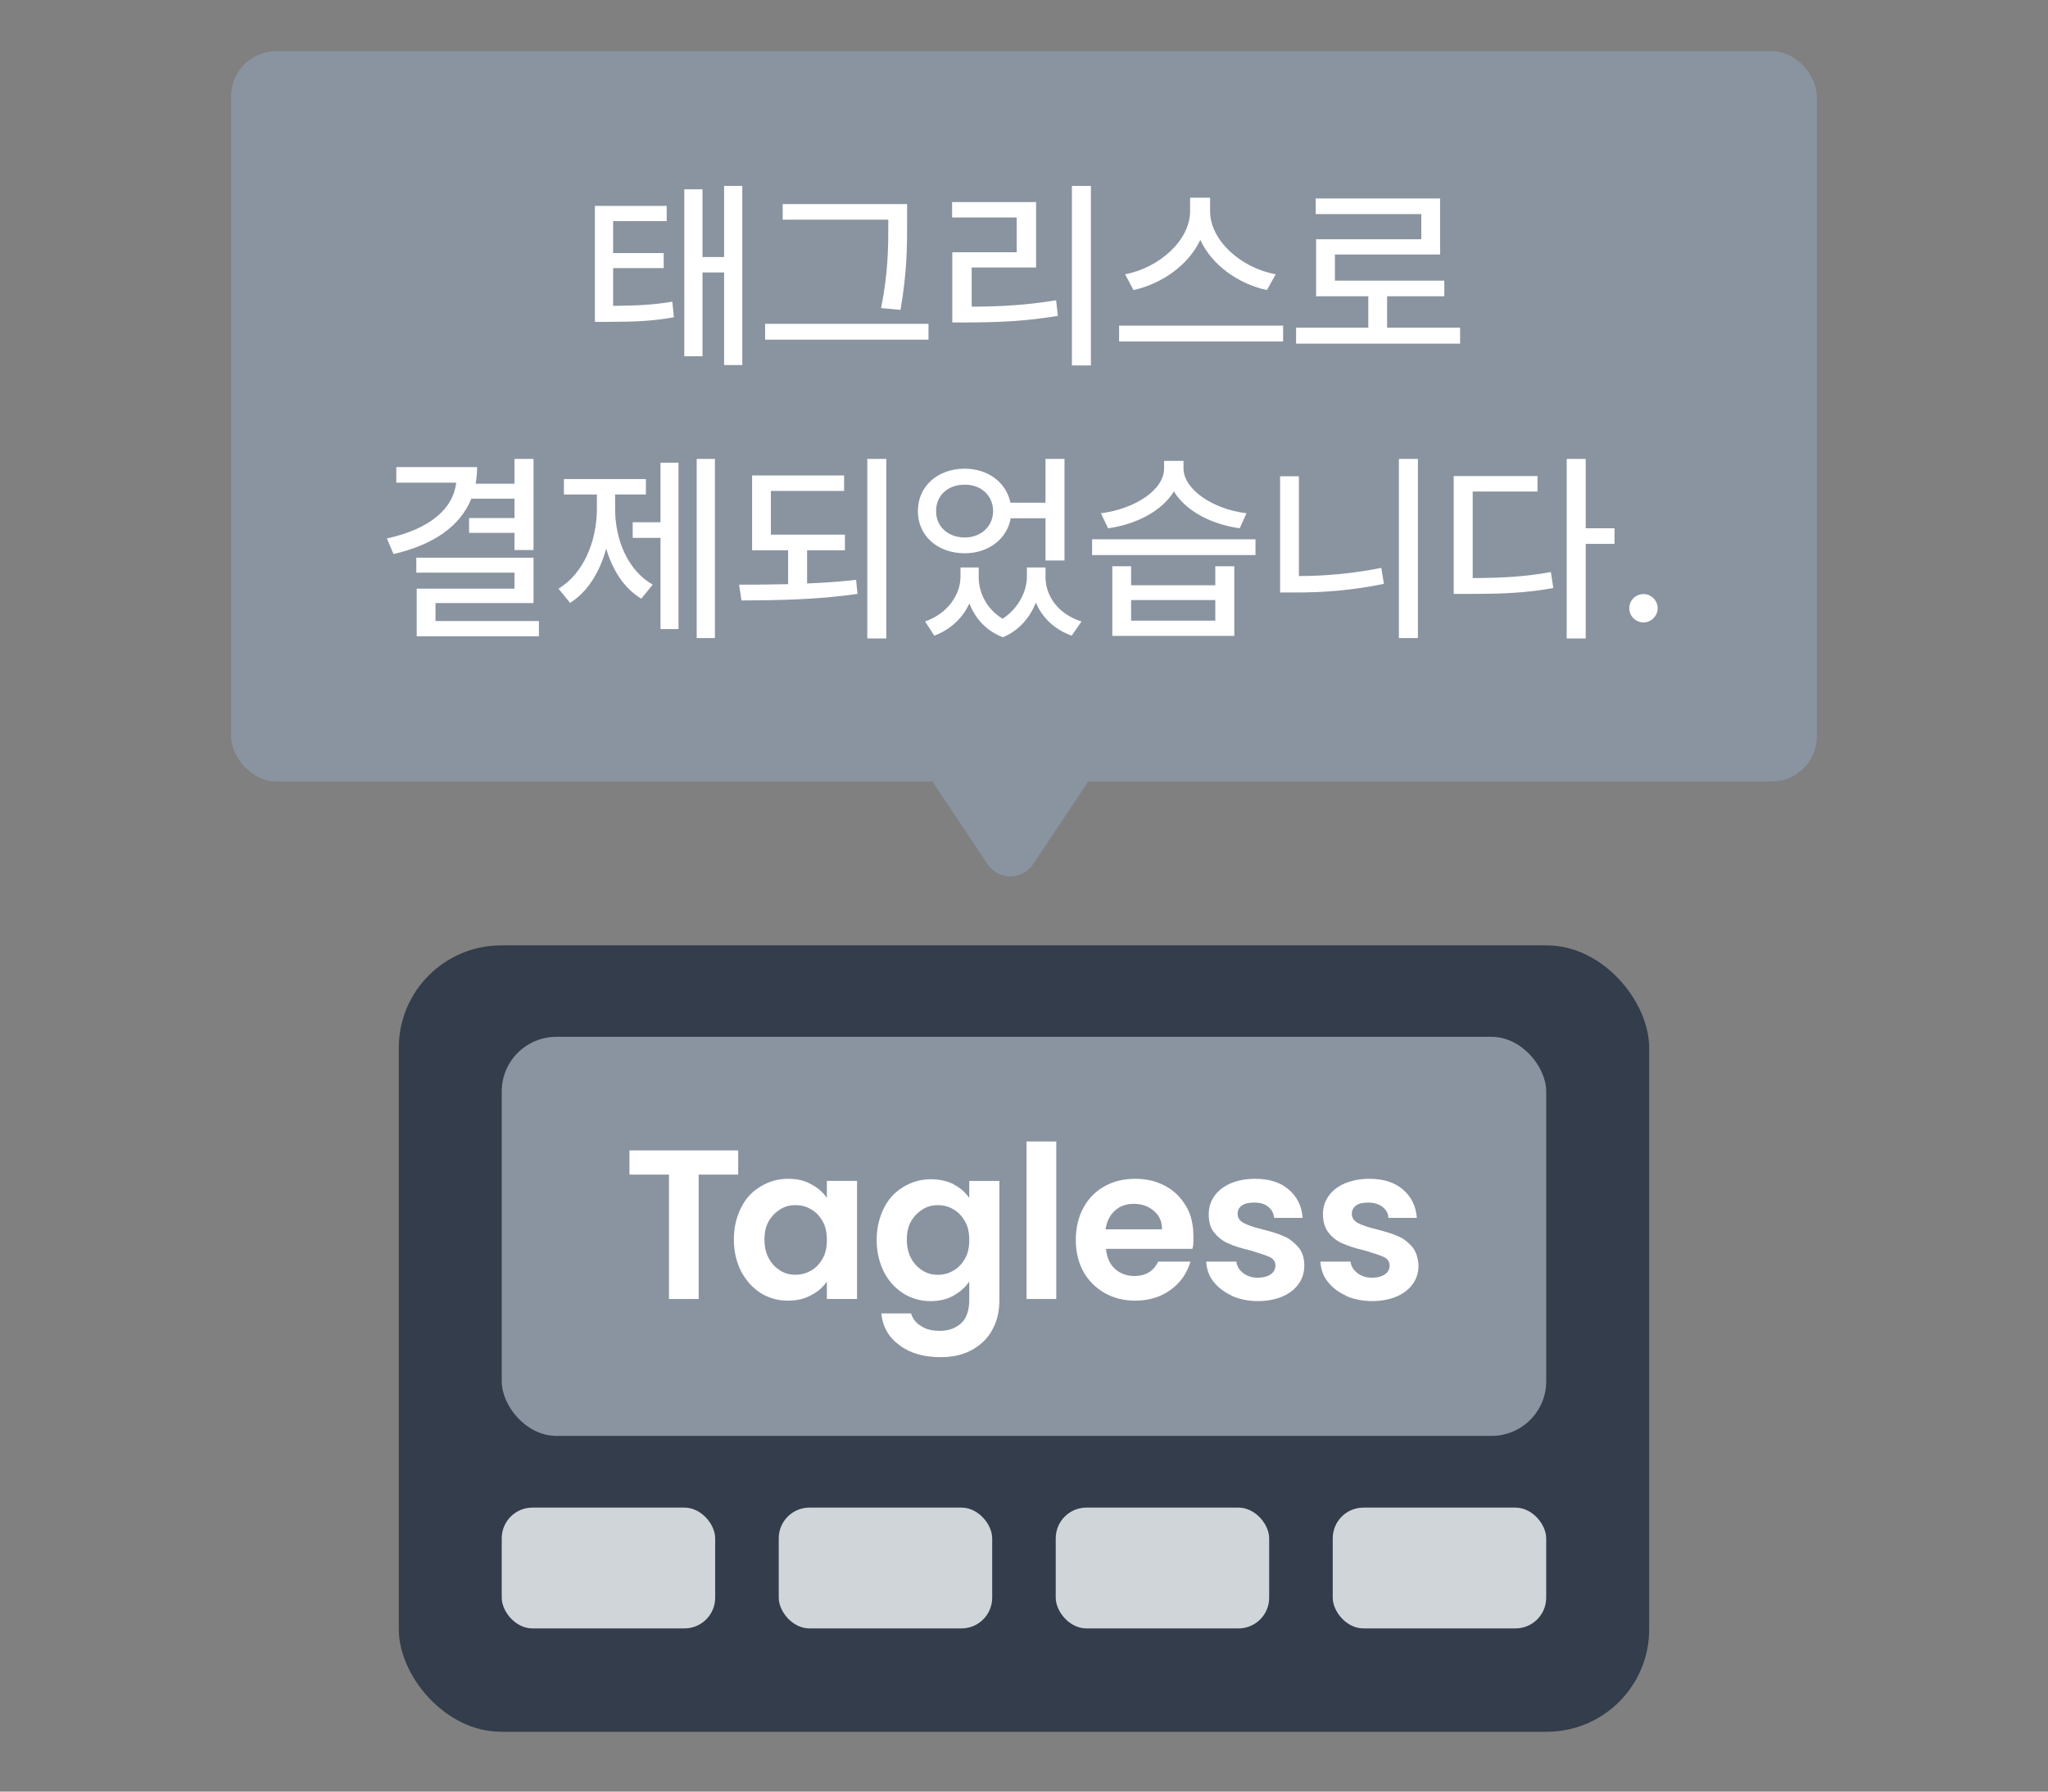 <svg width="120" height="105" viewBox="0 0 120 105" fill="none" xmlns="http://www.w3.org/2000/svg">
<rect x="0" y="0" width="120" height="105" fill="#808080" stroke="none"/>
<rect x="23.367" y="55.406" width="73.264" height="46.087" rx="6" fill="#333D4B"/>
<rect x="29.398" y="60.766" width="61.2" height="23.388" rx="3.2" fill="#8A94A0"/>
<rect x="29.398" y="88.356" width="12.507" height="7.081" rx="1.8" fill="#D0D5DA"/>
<rect x="45.629" y="88.356" width="12.507" height="7.081" rx="1.8" fill="#D0D5DA"/>
<rect x="61.859" y="88.356" width="12.507" height="7.081" rx="1.8" fill="#D0D5DA"/>
<rect x="78.09" y="88.356" width="12.507" height="7.081" rx="1.8" fill="#D0D5DA"/>
<path d="M43.253 67.422V68.84H40.939V76.131H39.197V68.84H36.883V67.422H43.278H43.253Z" fill="white"/>
<path d="M43.423 70.778C43.697 70.231 44.07 69.832 44.568 69.534C45.065 69.235 45.588 69.086 46.185 69.086C46.708 69.086 47.156 69.186 47.529 69.409C47.927 69.609 48.226 69.882 48.45 70.206V69.21H50.216V76.128H48.45V75.108C48.226 75.431 47.927 75.705 47.529 75.904C47.131 76.128 46.683 76.228 46.16 76.228C45.588 76.228 45.041 76.078 44.568 75.78C44.095 75.481 43.722 75.058 43.423 74.511C43.149 73.963 43 73.341 43 72.644C43 71.948 43.149 71.326 43.423 70.778ZM48.201 71.574C48.027 71.276 47.803 71.027 47.529 70.878C47.255 70.703 46.932 70.629 46.608 70.629C46.285 70.629 45.986 70.703 45.712 70.878C45.439 71.052 45.215 71.276 45.041 71.574C44.866 71.873 44.792 72.246 44.792 72.644C44.792 73.043 44.866 73.416 45.041 73.739C45.215 74.063 45.439 74.287 45.712 74.461C45.986 74.635 46.285 74.71 46.608 74.71C46.932 74.71 47.23 74.635 47.529 74.461C47.803 74.312 48.027 74.063 48.201 73.764C48.375 73.466 48.45 73.092 48.45 72.669C48.45 72.246 48.375 71.873 48.201 71.574Z" fill="white"/>
<path d="M55.871 69.412C56.269 69.611 56.568 69.885 56.792 70.208V69.213H58.559V76.18C58.559 76.827 58.434 77.4 58.161 77.897C57.912 78.395 57.514 78.793 56.991 79.092C56.468 79.391 55.846 79.54 55.125 79.54C54.154 79.54 53.333 79.316 52.711 78.843C52.089 78.395 51.716 77.773 51.641 76.977H53.383C53.482 77.3 53.681 77.549 53.98 77.723C54.279 77.922 54.652 77.997 55.075 77.997C55.573 77.997 55.996 77.848 56.319 77.549C56.643 77.25 56.792 76.778 56.792 76.18V75.11C56.568 75.434 56.269 75.708 55.871 75.932C55.473 76.156 55.025 76.255 54.528 76.255C53.955 76.255 53.408 76.106 52.935 75.807C52.462 75.508 52.064 75.085 51.79 74.538C51.517 73.991 51.367 73.368 51.367 72.672C51.367 71.975 51.517 71.353 51.79 70.805C52.064 70.258 52.437 69.86 52.935 69.561C53.433 69.263 53.955 69.113 54.528 69.113C55.05 69.113 55.498 69.213 55.896 69.412H55.871ZM56.543 71.577C56.369 71.278 56.145 71.029 55.871 70.88C55.597 70.706 55.274 70.631 54.95 70.631C54.627 70.631 54.328 70.706 54.055 70.88C53.781 71.054 53.557 71.278 53.383 71.577C53.209 71.875 53.134 72.249 53.134 72.647C53.134 73.045 53.209 73.418 53.383 73.742C53.557 74.065 53.781 74.289 54.055 74.463C54.328 74.638 54.627 74.712 54.95 74.712C55.274 74.712 55.573 74.638 55.871 74.463C56.145 74.314 56.369 74.065 56.543 73.767C56.717 73.468 56.792 73.095 56.792 72.672C56.792 72.249 56.717 71.875 56.543 71.577Z" fill="white"/>
<path d="M61.89 66.898V76.13H60.148V66.898H61.89Z" fill="white"/>
<path d="M69.853 73.192H64.802C64.852 73.689 65.026 74.088 65.325 74.361C65.623 74.635 66.021 74.784 66.469 74.784C67.116 74.784 67.589 74.511 67.863 73.938H69.754C69.555 74.61 69.182 75.158 68.609 75.581C68.037 76.004 67.34 76.228 66.519 76.228C65.847 76.228 65.25 76.078 64.727 75.78C64.205 75.481 63.782 75.058 63.483 74.536C63.184 73.988 63.035 73.366 63.035 72.669C63.035 71.972 63.184 71.326 63.483 70.778C63.782 70.231 64.18 69.832 64.702 69.534C65.225 69.235 65.822 69.086 66.519 69.086C67.216 69.086 67.763 69.235 68.286 69.509C68.808 69.783 69.207 70.206 69.505 70.703C69.804 71.201 69.928 71.823 69.928 72.495C69.928 72.744 69.928 72.968 69.878 73.167L69.853 73.192ZM68.087 72.022C68.087 71.574 67.912 71.201 67.589 70.952C67.266 70.678 66.892 70.554 66.419 70.554C65.996 70.554 65.623 70.678 65.325 70.952C65.026 71.226 64.852 71.574 64.777 72.047H68.062L68.087 72.022Z" fill="white"/>
<path d="M72.169 75.929C71.721 75.73 71.373 75.456 71.099 75.108C70.825 74.76 70.701 74.361 70.676 73.938H72.443C72.468 74.212 72.617 74.436 72.841 74.61C73.065 74.784 73.363 74.884 73.687 74.884C74.01 74.884 74.284 74.809 74.458 74.685C74.632 74.561 74.732 74.386 74.732 74.162C74.732 73.938 74.608 73.764 74.383 73.665C74.16 73.565 73.786 73.441 73.289 73.291C72.766 73.167 72.343 73.043 72.019 72.893C71.696 72.769 71.397 72.545 71.174 72.271C70.925 71.997 70.825 71.624 70.825 71.151C70.825 70.778 70.925 70.43 71.149 70.106C71.373 69.783 71.696 69.534 72.094 69.36C72.492 69.186 72.99 69.086 73.537 69.086C74.359 69.086 75.006 69.285 75.503 69.708C76.001 70.131 76.275 70.678 76.325 71.375H74.657C74.632 71.102 74.508 70.878 74.309 70.728C74.11 70.554 73.836 70.48 73.488 70.48C73.164 70.48 72.94 70.529 72.766 70.654C72.592 70.778 72.517 70.927 72.517 71.151C72.517 71.375 72.642 71.549 72.866 71.674C73.09 71.798 73.463 71.923 73.96 72.047C74.458 72.172 74.881 72.296 75.205 72.445C75.528 72.57 75.802 72.794 76.051 73.067C76.3 73.341 76.424 73.714 76.424 74.162C76.424 74.561 76.325 74.909 76.101 75.232C75.877 75.556 75.553 75.805 75.155 75.979C74.757 76.153 74.259 76.253 73.712 76.253C73.164 76.253 72.642 76.153 72.194 75.954L72.169 75.929Z" fill="white"/>
<path d="M78.86 75.929C78.412 75.73 78.064 75.456 77.79 75.108C77.516 74.76 77.392 74.361 77.367 73.938H79.134C79.159 74.212 79.308 74.436 79.532 74.61C79.756 74.784 80.055 74.884 80.378 74.884C80.702 74.884 80.975 74.809 81.15 74.685C81.324 74.561 81.423 74.386 81.423 74.162C81.423 73.938 81.299 73.764 81.075 73.665C80.851 73.565 80.478 73.441 79.98 73.291C79.457 73.167 79.034 73.043 78.711 72.893C78.387 72.769 78.089 72.545 77.865 72.271C77.641 71.997 77.516 71.624 77.516 71.151C77.516 70.778 77.616 70.43 77.84 70.106C78.064 69.783 78.387 69.534 78.786 69.36C79.209 69.186 79.681 69.086 80.229 69.086C81.05 69.086 81.697 69.285 82.195 69.708C82.692 70.131 82.966 70.678 83.016 71.375H81.349C81.349 71.102 81.199 70.878 81 70.728C80.801 70.579 80.528 70.48 80.179 70.48C79.856 70.48 79.607 70.529 79.457 70.654C79.283 70.778 79.209 70.927 79.209 71.151C79.209 71.375 79.333 71.549 79.557 71.674C79.781 71.798 80.154 71.923 80.652 72.047C81.15 72.172 81.573 72.296 81.896 72.445C82.22 72.57 82.493 72.794 82.742 73.067C82.966 73.341 83.091 73.714 83.115 74.162C83.115 74.561 83.016 74.909 82.792 75.232C82.568 75.556 82.245 75.805 81.846 75.979C81.448 76.153 80.951 76.253 80.403 76.253C79.856 76.253 79.333 76.153 78.885 75.954L78.86 75.929Z" fill="white"/>
<rect x="13.543" y="3" width="92.914" height="42.8" rx="2.643" fill="#8A94A0"/>
<path d="M39.065 12.066V12.957H35.924V14.832H38.889V15.711H35.924V17.926C37.348 17.914 38.285 17.867 39.393 17.68L39.486 18.594C38.256 18.816 37.236 18.863 35.56 18.863H34.857V12.066H39.065ZM40.096 20.879V11.094H41.162V15.066H42.428V10.895H43.494V21.395H42.428V15.969H41.162V20.879H40.096ZM53.15 11.961V13.086C53.15 14.445 53.15 15.916 52.764 18.16L51.627 18.055C52.049 15.951 52.049 14.41 52.049 13.086V12.875H45.861V11.961H53.15ZM44.83 19.906V18.98H54.404V19.906H44.83ZM63.92 10.895V21.418H62.807V10.895H63.92ZM55.787 12.746V11.844H60.709V15.676H56.935V17.973C58.641 17.967 60.123 17.885 61.881 17.598L61.986 18.512C60.129 18.822 58.547 18.893 56.69 18.898H55.799V14.785H59.572V12.746H55.787ZM70.904 12.383C70.904 14.094 72.727 15.711 74.748 16.074L74.232 17C72.551 16.637 71.01 15.535 70.33 14.059C69.639 15.529 68.098 16.625 66.416 17L65.924 16.074C67.916 15.699 69.727 14.094 69.732 12.383V11.586H70.904V12.383ZM65.572 20.012V19.086H75.182V20.012H65.572ZM85.553 19.203V20.141H75.943V19.203H80.174V17.363H77.115V14.023H83.279V12.547H77.092V11.633H84.381V14.914H78.217V16.449H84.627V17.363H81.275V19.203H85.553ZM31.26 26.895V32.238H30.146V31.23H27.486V30.363H30.146V29.227H27.615C26.965 30.855 25.377 31.934 23.057 32.473L22.67 31.559C25.189 31.002 26.549 29.83 26.73 28.289H23.221V27.375H27.955C27.955 27.715 27.926 28.037 27.867 28.348H30.146V26.895H31.26ZM24.393 33.562V32.684H31.26V35.344H25.518V36.398H31.576V37.289H24.416V34.5H30.146V33.562H24.393ZM41.889 26.895V37.395H40.822V26.895H41.889ZM32.725 34.5C34.213 33.603 34.969 31.693 34.975 29.824V28.98H33.041V28.078H37.846V28.98H36.041V29.824C36.041 31.617 36.768 33.416 38.244 34.266L37.576 35.086C36.574 34.488 35.889 33.416 35.52 32.15C35.145 33.522 34.43 34.693 33.404 35.332L32.725 34.5ZM37.072 31.523V30.609H38.701V27.117H39.756V36.867H38.701V31.523H37.072ZM49.506 31.336V32.25H47.291V34.195C48.264 34.154 49.242 34.09 50.162 33.984L50.244 34.805C47.93 35.15 45.445 35.185 43.447 35.191L43.307 34.266C44.191 34.266 45.17 34.26 46.178 34.236V32.25H44.068V27.867H49.459V28.77H45.17V31.336H49.506ZM50.818 37.418V26.895H51.932V37.418H50.818ZM57.346 33.82C57.346 34.728 57.797 35.684 58.746 36.264C59.707 35.637 60.164 34.617 60.17 33.82V33.258H61.26V33.82C61.26 34.904 61.975 35.982 63.369 36.422L62.795 37.254C61.764 36.885 61.06 36.182 60.697 35.315C60.363 36.158 59.736 36.943 58.764 37.348C57.768 36.967 57.129 36.223 56.801 35.361C56.426 36.188 55.728 36.885 54.744 37.254L54.205 36.422C55.547 35.953 56.268 34.84 56.279 33.82V33.258H57.346V33.82ZM53.783 29.953C53.777 28.5 54.943 27.469 56.525 27.469C57.885 27.469 58.963 28.271 59.203 29.461H61.26V26.895H62.373V32.848H61.26V30.375H59.221C59.004 31.594 57.914 32.426 56.525 32.426C54.943 32.426 53.777 31.4 53.783 29.953ZM54.85 29.953C54.844 30.861 55.553 31.5 56.525 31.5C57.475 31.5 58.184 30.861 58.19 29.953C58.184 29.027 57.475 28.4 56.525 28.406C55.553 28.4 54.844 29.027 54.85 29.953ZM66.275 33.188V34.301H71.209V33.188H72.322V37.266H65.174V33.188H66.275ZM63.99 32.531V31.605H73.564V32.531H63.99ZM64.506 30.082C66.539 29.818 68.203 28.699 68.209 27.457V27.012H69.346V27.457C69.352 28.664 71.027 29.836 73.037 30.082L72.639 30.961C70.939 30.727 69.457 29.918 68.783 28.799C68.103 29.924 66.615 30.727 64.928 30.961L64.506 30.082ZM66.275 36.375H71.209V35.168H66.275V36.375ZM83.08 26.895V37.395H81.967V26.895H83.08ZM75.006 34.723V27.914H76.107V33.762C77.643 33.756 79.254 33.621 80.936 33.281L81.088 34.219C79.231 34.6 77.543 34.728 75.885 34.723H75.006ZM92.912 26.895V30.961H94.6V31.875H92.912V37.418H91.799V26.895H92.912ZM85.178 34.805V27.902H90.088V28.805H86.291V33.879C88.055 33.873 89.373 33.797 90.873 33.527L91.014 34.465C89.367 34.758 87.973 34.81 86.022 34.805H85.178ZM96.299 36.48C95.842 36.475 95.461 36.105 95.467 35.648C95.461 35.191 95.842 34.816 96.299 34.816C96.75 34.816 97.125 35.191 97.131 35.648C97.125 36.105 96.75 36.475 96.299 36.48Z" fill="white"/>
<path d="M63.998 45.445H54.398L57.867 50.648C58.501 51.598 59.896 51.598 60.53 50.648L63.998 45.445Z" fill="#8A94A0"/>
</svg>
